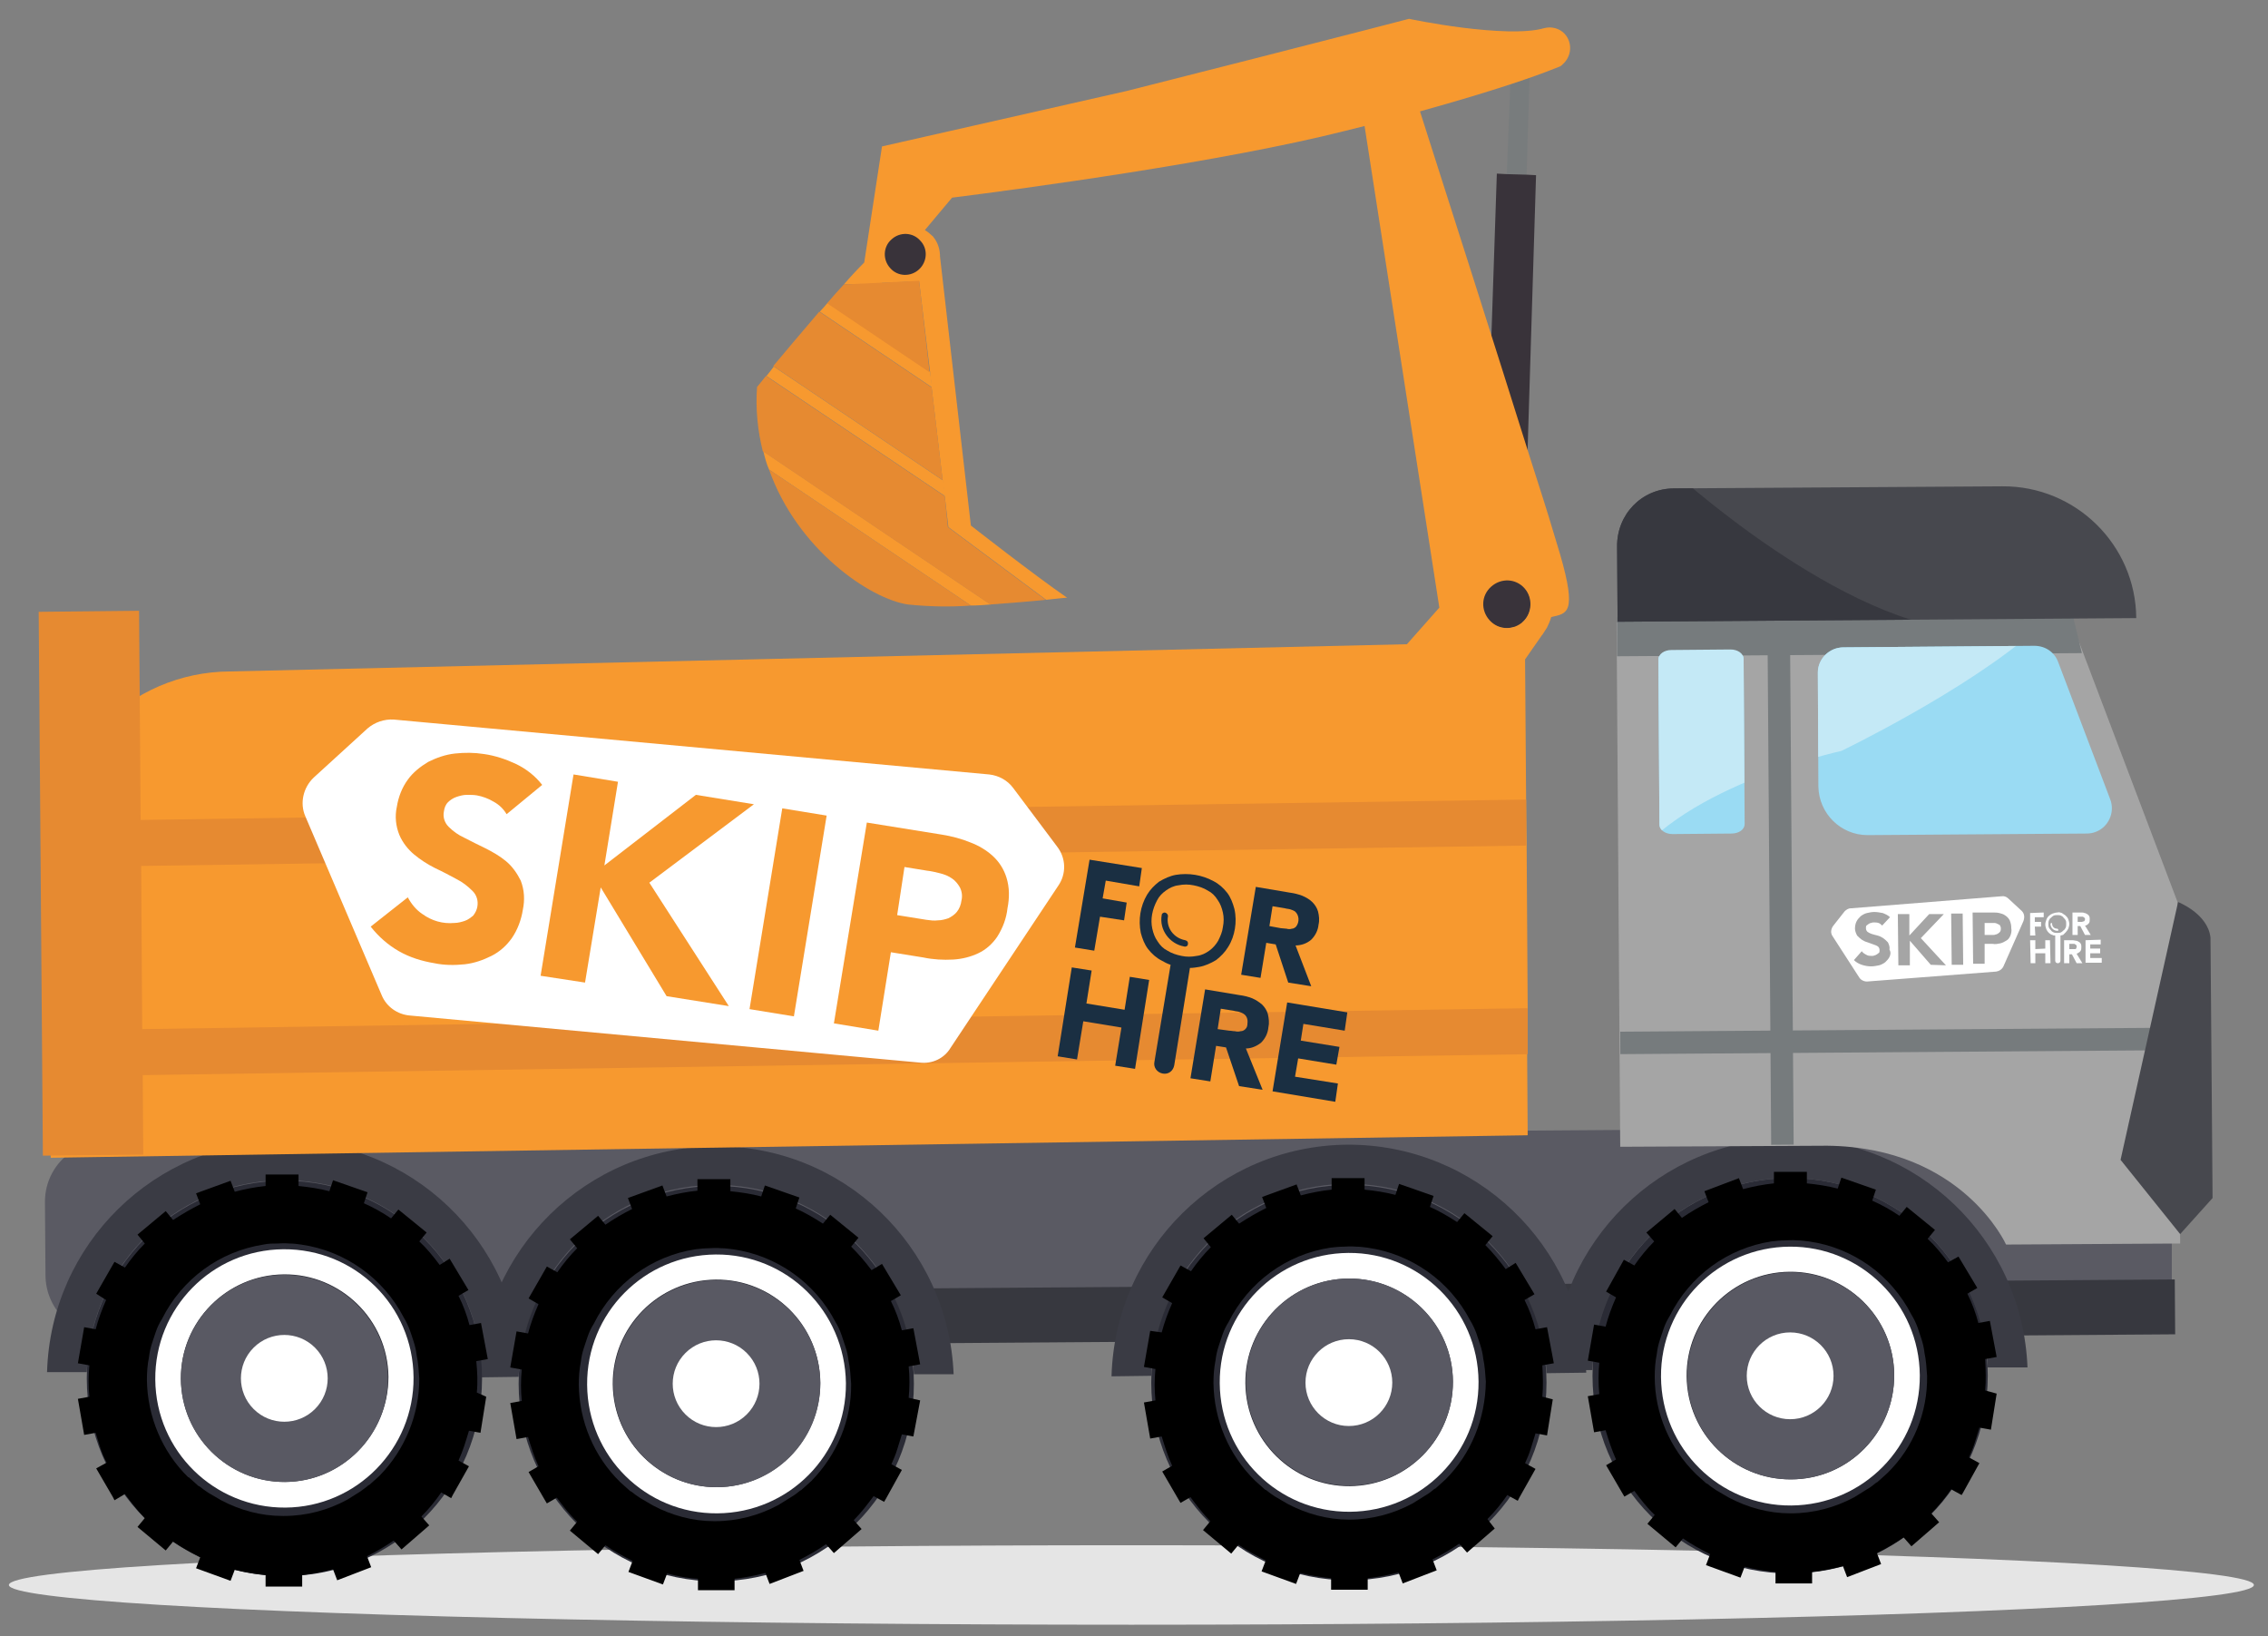 <?xml version="1.0" encoding="utf-8"?>
<!-- Generator: Adobe Illustrator 24.1.1, SVG Export Plug-In . SVG Version: 6.00 Build 0)  -->
<svg version="1.1" id="Layer_1" xmlns="http://www.w3.org/2000/svg" xmlns:xlink="http://www.w3.org/1999/xlink" x="0px" y="0px"
	 viewBox="0 0 433.8 312.9" style="enable-background:new 0 0 433.8 312.9;" xml:space="preserve">
<rect x="0" y="0" width="433.8" height="312.9" fill="#808080" stroke="none"/>
<style type="text/css">
	.st0{fill:#E5E5E5;}
	.st1{fill:#5A5A63;}
	.st2{fill:#37383F;}
	.st3{fill:#2A2B35;}
	.st4{fill:#FFFFFF;}
	.st5{fill:#595963;}
	.st6{fill:#3A3B44;}
	.st7{fill:#A5A5A5;}
	.st8{fill:#767B7D;}
	.st9{fill:#47484E;}
	.st10{fill:#9ADBF3;}
	.st11{clip-path:url(#SVGID_2_);}
	.st12{fill:#C4E9F6;}
	.st13{clip-path:url(#SVGID_4_);}
	.st14{clip-path:url(#SVGID_6_);}
	.st15{fill:#787C7D;}
	.st16{fill:#39333A;}
	.st17{fill:#F7992F;}
	.st18{fill:#FDFEFF;}
	.st19{fill:#E68A31;}
	.st20{fill:#1A2F42;}
</style>
<ellipse class="st0" cx="216.4" cy="303.1" rx="214.7" ry="7.6"/>
<path class="st1" d="M403.6,215.4l-383.4,2.8c-6.5,0.1-11.7,5.3-11.6,11.8l0.1,13.8c0,6.5,5.3,11.7,11.8,11.7l383.4-2.7
	c6.4,0,11.6,2.9,11.5-3.5v-22C415.4,220.7,410.1,215.4,403.6,215.4C403.6,215.4,403.6,215.4,403.6,215.4z"/>
<rect x="96.9" y="245.8" transform="matrix(1 -7.155789e-03 7.155789e-03 1 -1.79 1.841)" class="st2" width="319.1" height="10.5"/>
<circle class="st3" cx="342.4" cy="263.1" r="37.8"/>
<path class="st4" d="M342.3,238.4c-13.7,0.1-24.7,11.2-24.6,24.9c0.1,13.7,11.2,24.7,24.9,24.6c13.7-0.1,24.7-11.2,24.6-24.9
	C367.1,249.3,355.9,238.3,342.3,238.4z M342.6,282.9c-10.9,0.1-19.9-8.7-20-19.7c-0.1-10.9,8.7-19.9,19.7-20
	c10.9-0.1,19.9,8.7,20,19.6C362.4,273.9,353.6,282.9,342.6,282.9C342.6,283,342.6,283,342.6,282.9L342.6,282.9z"/>
<circle class="st5" cx="342.5" cy="263.1" r="19.8"/>
<circle class="st4" cx="342.4" cy="263.1" r="8.3"/>
<path class="st6" d="M342.1,217.7c-24.5,0.2-44.4,19.8-45.1,44.3l7.6,0c0.6-20.9,18-37.3,38.9-36.7c19.8,0.6,35.8,16.3,36.7,36.2
	l7.6,0C386.8,236.8,366.6,217.6,342.1,217.7z"/>
<path class="st6" d="M257.7,218.9c-24.5,0.2-44.4,19.8-45.1,44.3l7.6-0.1c0.6-20.9,18-37.3,38.9-36.7c19.8,0.6,35.8,16.4,36.7,36.2
	l7.6-0.1C302.4,238.1,282.2,218.8,257.7,218.9z"/>
<path class="st6" d="M54.1,218.1C29.6,218.4,9.7,237.9,9,262.4h7.6c0.6-20.9,18-37.3,38.9-36.7c19.8,0.6,35.8,16.4,36.7,36.2
	l7.6-0.1C98.8,237.3,78.6,218,54.1,218.1z"/>
<path class="st6" d="M136.7,219.2c-24.5,0.2-44.4,19.8-45.1,44.2l7.6-0.1c0.6-20.9,18-37.3,38.9-36.7c19.8,0.6,35.8,16.4,36.7,36.2
	l7.6,0C181.4,238.3,161.2,219,136.7,219.2z"/>
<path class="st7" d="M396,118.4l-86.8,0.6l0.7,100.3l39.6-0.2c25.9,0.3,34.2,18.9,34.2,18.9l33.3-0.2l-0.5-65.3L396,118.4z"/>
<rect x="309.9" y="196.9" transform="matrix(1 -7.155789e-03 7.155789e-03 1 -1.415 2.605)" class="st8" width="106.9" height="4.3"/>
<rect x="338.4" y="116.9" transform="matrix(1 -7.155789e-03 7.155789e-03 1 -1.193 2.442)" class="st8" width="4.3" height="102"/>
<path class="st9" d="M416.6,172.5c0,0,5.7,2.2,6.2,6.8l0.4,49.8l-6.2,6.9l-11.4-14.2L416.6,172.5z"/>
<path class="st10" d="M333.5,126c0-1-1.1-1.8-2.5-1.8l-11.3,0.1c-1.4,0-2.5,0.8-2.5,1.8l0.2,31.6c0,1,1.1,1.8,2.5,1.8l11.3-0.1
	c1.4,0,2.5-0.8,2.5-1.8L333.5,126z"/>
<polygon class="st8" points="398.2,124.9 309.3,125.5 309.3,118 396.4,117.4 "/>
<path class="st10" d="M352.6,123.8l36.5-0.3c2.1,0,3.9,1.2,4.6,3.2l9.9,26.1c1,2.5-0.3,5.4-2.8,6.3c-0.5,0.2-1.1,0.3-1.7,0.3
	l-41.9,0.3c-5.1,0-9.3-4.1-9.4-9.3l-0.1-21.8C347.7,126,349.9,123.8,352.6,123.8C352.6,123.8,352.6,123.8,352.6,123.8z"/>
<g>
	<defs>
		<path id="SVGID_1_" d="M333.5,126c0-1-1.1-1.8-2.5-1.8l-11.3,0.1c-1.4,0-2.5,0.8-2.5,1.8l0.2,31.6c0,1,1.1,1.8,2.5,1.8l11.3-0.1
			c1.4,0,2.5-0.8,2.5-1.8L333.5,126z"/>
	</defs>
	<clipPath id="SVGID_2_">
		<use xlink:href="#SVGID_1_"  style="overflow:visible;"/>
	</clipPath>
	<g class="st11">
		<path class="st12" d="M415.4,114.9c0,0-12.7-6.3-25.9,5.4s-37.3,23.3-37.3,23.3s-32.8,7.1-41.9,23.9l8.2-66.4l97.5,0.5
			L415.4,114.9z"/>
	</g>
</g>
<g>
	<defs>
		<path id="SVGID_3_" d="M415.4,114.9c0,0-12.7-6.3-25.9,5.4s-37.3,23.3-37.3,23.3s-32.8,7.1-41.9,23.9l8.2-66.4l97.5,0.5
			L415.4,114.9z"/>
	</defs>
	<clipPath id="SVGID_4_">
		<use xlink:href="#SVGID_3_"  style="overflow:visible;"/>
	</clipPath>
	<g class="st13">
		<path class="st12" d="M352.6,123.8l36.5-0.3c2.1,0,3.9,1.2,4.6,3.2l9.9,26.1c1,2.5-0.3,5.4-2.8,6.3c-0.5,0.2-1.1,0.3-1.7,0.3
			l-41.9,0.3c-5.1,0-9.3-4.1-9.4-9.3l-0.1-21.8C347.7,126,349.9,123.8,352.6,123.8C352.6,123.8,352.6,123.8,352.6,123.8z"/>
	</g>
</g>
<path class="st9" d="M320.2,93.4l62.8-0.4c14-0.1,25.5,11.2,25.6,25.2l0,0l0,0l0,0l-99.2,0.7l0,0l-0.1-14.3
	C309.2,98.4,314,93.4,320.2,93.4C320.1,93.4,320.2,93.4,320.2,93.4z"/>
<g>
	<defs>
		<path id="SVGID_5_" d="M320.2,93.4l62.8-0.4c14-0.1,25.5,11.2,25.6,25.2l0,0l0,0l0,0l-99.2,0.7l0,0l-0.1-14.3
			C309.2,98.4,314,93.4,320.2,93.4C320.1,93.4,320.2,93.4,320.2,93.4z"/>
	</defs>
	<clipPath id="SVGID_6_">
		<use xlink:href="#SVGID_5_"  style="overflow:visible;"/>
	</clipPath>
	<g class="st14">
		<path class="st2" d="M319.2,89.4c0,0,33.4,30.9,58.5,31.3l-72.4,0.5L305,89.8L319.2,89.4z"/>
	</g>
</g>
<path d="M379.7,265.9c0.2-2,0.1-4,0-6l2.2-0.4l-1.3-6.9l-2.2,0.4c-0.5-1.9-1.2-3.8-2.1-5.6l1.9-1.1l-3.6-6l-2,1.1
	c-1.2-1.6-2.5-3.2-3.9-4.5l1.4-1.7l-5.4-4.4l-1.4,1.7c-1.6-1.1-3.4-2.1-5.2-2.9l0.7-2.1l-6.6-2.3l-0.7,2.1c-1.9-0.5-3.9-0.8-5.9-1
	v-2.2l-6.3,0v2.2c-2,0.2-4,0.6-5.9,1.1l-0.8-2.1l-6.6,2.5l0.8,2.1c-1.8,0.9-3.5,1.9-5.1,3l-1.4-1.7l-5.4,4.5l1.5,1.7
	c-1.4,1.4-2.7,3-3.8,4.6l-2-1.1l-3.4,6.1l1.9,1.1c-0.8,1.8-1.5,3.7-2,5.6l-2.2-0.4l-1.2,6.9l2.2,0.4c-0.2,2-0.2,4,0,6l-2.2,0.4
	l1.2,6.9l2.2-0.4c0.3,1,0.6,1.9,0.9,2.8s0.7,1.9,1.1,2.8l-1.9,1.1l3.2,5.5l0.3,0.5l1.9-1.1c1.2,1.6,2.4,3.2,3.9,4.6l-1.4,1.7
	l5.4,4.5l1.4-1.7c1.6,1.1,3.4,2.1,5.2,3l-0.8,2.1l6.6,2.4l0.8-2.1c1.9,0.5,3.9,0.8,5.9,1v2.2l7,0v-2.2c2-0.2,3.9-0.6,5.9-1.1
	l0.8,2.1l6.5-2.5l-0.8-2.1c1.8-0.9,3.5-1.9,5.1-3l1.5,1.7l5.3-4.6l-1.5-1.7c1.4-1.4,2.7-3,3.8-4.6l2,1.1l0.3-0.5l3.1-5.6l-2-1.1
	c0.4-0.9,0.8-1.8,1.1-2.8s0.6-1.9,0.9-2.9l2.2,0.4l1.1-6.9L379.7,265.9z M361,281.7L361,281.7l-2,1.8l-0.1,0
	c-0.6,0.5-1.1,0.9-1.8,1.3l-2.4,1.5c-3.7,2-7.9,3.1-12.1,3.1h-0.2c-4.1,0-8.1-1.1-11.7-3l-2.4-1.4c-0.6-0.4-1.2-0.8-1.8-1.3h-0.1
	l-1.9-1.7l-0.1-0.1c-5-4.9-7.9-11.6-7.9-18.6c0-1.5,0.1-2.9,0.4-4.4c0.1-0.9,0.3-1.8,0.6-2.7c0.2-0.7,0.5-1.4,0.7-2.1
	c0.3-0.9,0.7-1.7,1.2-2.5c3.8-7.6,11-12.9,19.4-14.2c0.9-0.1,1.8-0.2,2.7-0.2c0,0,1.4-0.1,2.3,0c0.7,0,1.4,0.1,2.2,0.2
	c8.4,1.2,15.7,6.4,19.6,14c0.5,0.8,0.9,1.7,1.2,2.5c0.2,0.7,0.5,1.4,0.7,2.1c0.3,0.9,0.5,1.8,0.6,2.7c0.3,1.4,0.4,2.9,0.5,4.4
	C368.7,270.1,366,276.8,361,281.7z"/>
<circle class="st3" cx="258" cy="264.4" r="37.8"/>
<path class="st4" d="M257.9,239.6c-13.7,0.1-24.7,11.2-24.6,24.9c0.1,13.7,11.2,24.7,24.9,24.6c13.7-0.1,24.7-11.2,24.6-24.9
	c0,0,0,0,0,0C282.7,250.5,271.5,239.5,257.9,239.6z M258.2,284.2c-10.9,0.1-19.9-8.7-20-19.7c-0.1-10.9,8.7-19.9,19.7-20
	c10.9-0.1,19.9,8.7,20,19.6C278,275.1,269.2,284.1,258.2,284.2C258.2,284.2,258.2,284.2,258.2,284.2L258.2,284.2z"/>
<circle class="st5" cx="258.1" cy="264.3" r="19.8"/>
<circle class="st4" cx="258" cy="264.4" r="8.3"/>
<path d="M295,267.1c0.2-2,0.1-4,0-6l2.2-0.4l-1.3-6.9l-2.2,0.4c-0.5-1.9-1.2-3.8-2.1-5.6l1.9-1.1l-3.6-6l-1.9,1.2
	c-1.2-1.6-2.5-3.2-3.9-4.6l1.4-1.7l-5.4-4.4l-1.4,1.7c-1.7-1.1-3.4-2.1-5.2-2.9l0.7-2.1l-6.6-2.3l-0.7,2.1c-1.9-0.5-3.9-0.8-5.9-1
	v-2.2h-6.3v2.2c-2,0.2-4,0.6-5.9,1.1l-0.8-2.1l-6.6,2.4l0.8,2.1c-1.8,0.9-3.5,1.9-5.2,3l-1.4-1.7l-5.4,4.5l1.4,1.7
	c-1.4,1.4-2.7,3-3.8,4.6l-2-1.1l-3.5,6.1l1.9,1.1c-0.8,1.8-1.5,3.7-2,5.6l-2.2-0.3l-1.2,6.9l2.2,0.4c-0.2,2-0.2,4,0,6l-2.2,0.4
	l1.2,6.9l2.2-0.4c0.3,1,0.6,1.9,0.9,2.8s0.7,1.9,1.1,2.8l-1.9,1.1l3.2,5.5l0.3,0.5l1.9-1.1c1.2,1.6,2.4,3.2,3.8,4.6l-1.4,1.7
	l5.4,4.5l1.4-1.7c1.6,1.1,3.4,2.1,5.2,3l-0.8,2.1l6.6,2.4l0.8-2.1c1.9,0.5,3.9,0.8,5.9,1v2.2l7,0v-2.2c2-0.2,3.9-0.6,5.9-1.1
	l0.8,2.1l6.5-2.5l-0.8-2.1c1.8-0.9,3.5-1.9,5.1-3l1.5,1.7l5.3-4.6l-1.4-1.8c1.4-1.4,2.7-3,3.8-4.6l2,1.1l0.3-0.6l3.1-5.5l-2-1.1
	c0.4-0.9,0.8-1.8,1.1-2.8s0.6-1.9,0.9-2.9l2.2,0.4l1.1-6.9L295,267.1z M276.5,282.9L276.5,282.9l-2,1.8l-0.1,0
	c-0.6,0.5-1.1,0.9-1.8,1.3l-2.4,1.5c-3.7,2-7.9,3.1-12.1,3.1H258c-4.1,0-8.1-1.1-11.7-3l-2.4-1.4c-0.6-0.4-1.2-0.8-1.8-1.3l-0.1,0
	l-1.9-1.7l-0.1-0.1c-5-4.9-7.8-11.6-7.9-18.6c0-1.5,0.1-2.9,0.4-4.4c0.1-0.9,0.3-1.8,0.6-2.7c0.2-0.7,0.5-1.4,0.7-2.1
	c0.3-0.9,0.7-1.7,1.2-2.5c3.8-7.6,11-12.9,19.4-14.2c0.9-0.1,1.8-0.2,2.7-0.2c0,0,1.4-0.1,2.3,0c0.7,0,1.4,0.1,2.2,0.2
	c8.4,1.2,15.7,6.4,19.6,13.9c0.5,0.8,0.9,1.7,1.2,2.5c0.2,0.7,0.5,1.4,0.7,2.1c0.3,0.9,0.5,1.8,0.6,2.7c0.3,1.4,0.4,2.9,0.5,4.4
	C284.1,271.3,281.4,278,276.5,282.9L276.5,282.9z"/>
<circle class="st3" cx="137" cy="264.6" r="37.8"/>
<path class="st4" d="M136.9,239.9c-13.7,0.1-24.7,11.2-24.6,24.9c0.1,13.7,11.2,24.7,24.9,24.6c13.7-0.1,24.7-11.2,24.6-24.9
	c0,0,0,0,0,0C161.6,250.7,150.5,239.8,136.9,239.9z M137.2,284.4c-10.9,0.1-19.9-8.7-20-19.7c-0.1-10.9,8.7-19.9,19.7-20
	s19.9,8.7,20,19.7c0,0,0,0,0,0C156.9,275.4,148.1,284.3,137.2,284.4C137.2,284.4,137.2,284.4,137.2,284.4L137.2,284.4z"/>
<circle class="st5" cx="137.1" cy="264.6" r="19.8"/>
<ellipse transform="matrix(0.707 -0.707 0.707 0.707 -146.962 174.395)" class="st4" cx="137" cy="264.6" rx="8.3" ry="8.3"/>
<path d="M173.8,267.3c0.2-2,0.2-4,0-6l2.2-0.4l-1.3-6.9l-2.2,0.4c-0.5-1.9-1.2-3.8-2.1-5.6l1.9-1.1l-3.6-6l-2,1.2
	c-1.2-1.6-2.5-3.1-3.9-4.5l1.4-1.7l-5.4-4.4l-1.4,1.7c-1.7-1.1-3.4-2.1-5.2-2.9l0.7-2.1l-6.6-2.3l-0.7,2.1c-1.9-0.5-3.9-0.8-5.9-1
	v-2.3h-6.3v2.2c-2,0.2-4,0.6-5.9,1.1l-0.8-2.1l-6.6,2.4l0.8,2.1c-1.8,0.9-3.5,1.9-5.1,3l-1.4-1.7l-5.4,4.5l1.4,1.7
	c-1.4,1.4-2.7,3-3.8,4.6l-2-1.1l-3.5,6.1l1.9,1.1c-0.8,1.8-1.5,3.7-2,5.6l-2.2-0.4l-1.2,6.9l2.2,0.4c-0.2,2-0.2,4,0,6l-2.2,0.4
	l1.2,6.9l2.2-0.4c0.3,1,0.6,1.9,0.9,2.8s0.7,1.9,1.1,2.8l-1.9,1.1l3.2,5.5l0.3,0.5l1.9-1.1c1.2,1.6,2.4,3.2,3.9,4.6l-1.4,1.7
	l5.4,4.5l1.4-1.7c1.6,1.1,3.4,2.1,5.2,3l-0.8,2.1l6.6,2.4l0.8-2.1c1.9,0.5,3.9,0.9,5.9,1v2.2l7,0v-2.2c2-0.2,3.9-0.6,5.9-1.1
	l0.8,2.1l6.5-2.5l-0.8-2.1c1.8-0.9,3.5-1.9,5.1-3l1.5,1.7l5.3-4.6l-1.5-1.7c1.4-1.4,2.6-3,3.8-4.6l2,1.1l0.3-0.5l3.1-5.6l-2-1.1
	c0.4-0.9,0.8-1.8,1.1-2.8s0.6-1.9,0.9-2.9l2.2,0.4l1.3-6.9L173.8,267.3z M155.2,283.2L155.2,283.2l-2,1.8h-0.1
	c-0.6,0.5-1.1,0.9-1.8,1.3l-2.4,1.5c-3.7,2-7.9,3.1-12.1,3.1h-0.2c-4.1,0-8.1-1.1-11.7-3l-2.4-1.4c-0.6-0.4-1.2-0.8-1.8-1.3l-0.1,0
	l-1.9-1.7l-0.1-0.1c-5-4.9-7.8-11.6-7.9-18.6c0-1.5,0.1-2.9,0.4-4.4c0.1-0.9,0.3-1.8,0.6-2.7c0.2-0.7,0.5-1.4,0.7-2.1
	c0.3-0.9,0.7-1.7,1.2-2.5c3.8-7.6,11-12.9,19.4-14.2c0.9-0.1,1.8-0.2,2.7-0.2c0,0,1.4-0.1,2.3,0c0.7,0,1.4,0.1,2.2,0.2
	c8.4,1.2,15.7,6.4,19.6,13.9c0.5,0.8,0.9,1.7,1.2,2.6c0.2,0.7,0.5,1.4,0.7,2.1c0.3,0.9,0.5,1.8,0.6,2.7c0.3,1.4,0.4,2.9,0.5,4.4
	C162.9,271.5,160.1,278.2,155.2,283.2z"/>
<circle class="st3" cx="54.4" cy="263.6" r="37.8"/>
<path class="st4" d="M54.2,238.9c-13.7,0.1-24.6,11.3-24.5,24.9c0.1,13.7,11.3,24.6,24.9,24.5s24.6-11.3,24.5-24.9c0,0,0,0,0,0
	C79,249.7,67.9,238.8,54.2,238.9z M54.6,283.4c-10.9,0.1-19.9-8.7-20-19.7c-0.1-10.9,8.7-19.9,19.7-20c10.9-0.1,19.9,8.7,20,19.6
	C74.3,274.3,65.5,283.3,54.6,283.4C54.6,283.4,54.6,283.4,54.6,283.4L54.6,283.4z"/>
<circle class="st5" cx="54.4" cy="263.6" r="19.8"/>
<ellipse transform="matrix(0.707 -0.707 0.707 0.707 -170.446 115.68)" class="st4" cx="54.4" cy="263.6" rx="8.3" ry="8.3"/>
<path d="M91.2,266.3c0.2-2,0.1-4-0.1-6l2.2-0.4L92,253l-2.2,0.4c-0.5-1.9-1.2-3.8-2.1-5.6l1.9-1.1l-3.6-6l-1.9,1.2
	c-1.2-1.6-2.5-3.2-3.9-4.5l1.4-1.7l-5.4-4.4l-1.4,1.7c-1.6-1.1-3.4-2.1-5.2-2.9l0.7-2.1l-6.6-2.3l-0.7,2.1c-1.9-0.5-3.9-0.8-5.9-1
	v-2.2h-6.3v2.2c-2,0.2-4,0.6-5.9,1.1l-0.8-2.1l-6.6,2.4l0.8,2.1c-1.8,0.9-3.5,1.9-5.2,3l-1.4-1.7l-5.4,4.5l1.4,1.7
	c-1.4,1.4-2.7,3-3.8,4.6l-2-1.1l-3.5,6.1l1.9,1.2c-0.8,1.8-1.5,3.7-2,5.6l-2.2-0.4l-1.2,6.9l2.2,0.4c-0.2,2-0.2,4,0,6l-2.2,0.4
	l1.2,6.9l2.2-0.4c0.3,1,0.6,1.9,0.9,2.9c0.3,0.9,0.7,1.9,1.2,2.8l-2,1.1l3.2,5.5l0.3,0.6l2-1.2c1.2,1.6,2.4,3.2,3.8,4.6l-1.4,1.7
	l5.4,4.5l1.4-1.7c1.6,1.1,3.4,2.1,5.2,3l-0.8,2.1l6.6,2.4l0.8-2.1c1.9,0.5,3.9,0.8,5.9,1v2.2l7,0v-2.2c2-0.2,3.9-0.6,5.9-1.1
	l0.8,2.1l6.5-2.5l-0.8-2.1c1.8-0.9,3.5-1.9,5.1-3l1.5,1.7l5.3-4.6l-1.5-1.7c1.4-1.4,2.7-3,3.8-4.6l1.9,1.1l0.3-0.6l3.1-5.5l-2-1.1
	c0.4-0.9,0.8-1.9,1.1-2.8s0.6-1.9,0.9-2.9l2.2,0.4l1.1-6.9L91.2,266.3z M72.6,282.2l-0.1,0.1l-1.9,1.7h-0.1
	c-0.5,0.5-1.2,0.9-1.7,1.3l-2.4,1.5c-3.7,2-7.8,3.1-12.1,3.1H54c-4.1,0-8.1-1.1-11.7-3l-2.4-1.4c-0.6-0.4-1.2-0.8-1.8-1.3l-0.1,0
	l-1.9-1.7l-0.1,0c-5-4.9-7.8-11.6-7.9-18.6c0-1.5,0.1-2.9,0.4-4.4c0.1-0.9,0.3-1.8,0.6-2.7c0.2-0.7,0.5-1.4,0.7-2.1
	c0.3-0.9,0.7-1.7,1.2-2.5c3.8-7.6,11-12.9,19.4-14.2c0.9-0.2,1.8-0.2,2.7-0.2c0,0,1.4-0.1,2.3,0c0.7,0,1.5,0.1,2.2,0.2
	c8.4,1.2,15.7,6.4,19.6,13.9c0.5,0.8,0.9,1.7,1.2,2.5c0.2,0.6,0.5,1.4,0.7,2.1c0.3,0.9,0.5,1.8,0.6,2.7c0.3,1.4,0.4,2.9,0.5,4.4
	C80.2,270.5,77.5,277.2,72.6,282.2z"/>
<polyline class="st15" points="289.1,10.7 288.2,33.3 292,33.4 292.7,9.9 "/>
<path class="st16" d="M288.2,33.3l-1.9-0.1l-2.3,68.7c2.9,9.2,5.3,17,7,22.6l2.8-91l-1.9-0.1L288.2,33.3z"/>
<path class="st17" d="M177.9,71.1l-19.6-13.2c-0.5,0.6-1,1.2-1.5,1.7l21.5,14.5L177.9,71.1z"/>
<path class="st17" d="M148,70.1L148,70.1c-0.5,0.7-1,1.3-1.4,1.8l34.2,23l-0.4-3L148,70.1z"/>
<path class="st17" d="M189.5,115.6L146,86.3c0.3,1.2,0.6,2.4,1.1,3.5l38.6,26l0,0C186.9,115.8,188.2,115.7,189.5,115.6z"/>
<circle class="st16" cx="288.2" cy="115.5" r="4.6"/>
<path class="st16" d="M285,112.2c-1.8,1.7-2,4.6-0.3,6.4s4.6,2,6.4,0.3c1.8-1.7,2-4.6,0.3-6.4C289.8,110.6,286.9,110.5,285,112.2z"
	/>
<path class="st17" d="M174.7,46.8l-2.4,2.9c0.1,0.2,0.2,0.5,0.4,0.6c0.8,0.8,2.2,0.8,3,0c0.8-0.8,0.8-2,0.1-2.9
	C175.6,47.1,175.2,46.9,174.7,46.8z"/>
<path class="st17" d="M292.2,192.8l-0.2-31.2l-0.1-8.8l-0.2-26.7l3.2-4.6l0.1-0.1l0.9-1.4c0.3-0.6,0.6-1.3,0.8-2
	c0.2-0.9,0.3-1.8,0.3-2.8c0,0.9-0.1,1.9-0.3,2.8c3-0.7,5-0.6,1.7-12c-0.3-0.9-0.7-2.4-1.3-4.3c-1-3.4-2.5-8.1-4.3-13.7
	c-6.3-20.1-16.1-50.8-21.2-66.7c14.8-4.1,22.5-6.9,25-7.9l0,0l1.8-0.7l0,0c0.2-0.1,0.4-0.3,0.6-0.5c1.6-1.5,1.8-4,0.3-5.7
	c0,0,0,0,0,0c-1-1.1-2.6-1.5-4-1.1c-3.5,1-9.9,0.6-15.5-0.1s-10.3-1.7-10.3-1.7l-8.1,2.1c-10.8,2.8-30.5,7.8-45.9,11.7L168.7,28
	l-3.4,22.2c-1.4,1.4-2.7,2.8-3.9,4.2l3.3-0.1l-0.9,5.7l4.9-5.9l7.1-0.3l2.1,17.4l0.3,3l2.1,17.7l0.4,3l0.7,5.9l18.7,13.9
	c2.5-0.3,4-0.4,4-0.4c-6.4-4.4-18.4-13.8-18.4-13.8l-5.9-51.4c0-1.4-0.4-2.7-1.3-3.8c-0.1-0.1-0.1-0.2-0.2-0.2
	c-0.4-0.4-0.9-0.8-1.4-1.1l5.2-6.2c13.5-1.7,51.6-6.8,75.3-12.8l3.6-0.9l14.3,92.1l0,0l0,0l-6.2,7L44,128.4
	c-19.3,0.1-34.8,15.9-34.7,35.2c0,0,0,0,0,0l0.4,57.8l282.5-4.3l-0.1-15.4L292.2,192.8z M175.8,50.5c-0.9,0.8-2.2,0.7-3-0.1
	c-0.2-0.2-0.3-0.4-0.4-0.6l2.4-2.9c0.4,0.1,0.8,0.3,1.1,0.6C176.7,48.3,176.6,49.7,175.8,50.5C175.8,50.5,175.8,50.5,175.8,50.5z
	 M291.3,118.9c-1.9,1.7-4.7,1.6-6.4-0.3c-1.7-1.9-1.6-4.7,0.3-6.4c1.9-1.7,4.7-1.6,6.4,0.3C293.2,114.3,293.1,117.2,291.3,118.9z"/>
<path class="st4" d="M381.9,176.6c-0.2-0.1-0.4-0.1-0.6-0.1h-0.6h-1.1v2.3h1.5c0.2,0,0.4,0,0.6-0.1c0.2,0,0.3-0.1,0.5-0.2
	c0.1-0.1,0.3-0.2,0.4-0.4c0.1-0.2,0.1-0.4,0.1-0.6c0-0.2-0.1-0.4-0.2-0.6C382.3,176.8,382.1,176.7,381.9,176.6z"/>
<path class="st4" d="M386.7,174.2l-2.6-2.4c-0.3-0.3-0.8-0.5-1.3-0.4l-28.8,2.3c-0.5,0-0.9,0.3-1.2,0.6l-2.2,2.8
	c-0.4,0.6-0.5,1.3-0.1,1.9l5.1,7.9c0.3,0.5,0.9,0.8,1.5,0.8l24.7-1.9c0.6-0.1,1.1-0.4,1.4-1l3.8-8.6
	C387.3,175.4,387.2,174.7,386.7,174.2z M361.4,183c-0.2,0.4-0.5,0.7-0.8,1c-0.4,0.3-0.8,0.5-1.2,0.6c-0.5,0.1-1,0.2-1.5,0.2
	c-0.6,0-1.2-0.1-1.8-0.3c-0.6-0.2-1.1-0.5-1.5-0.9l1.5-1.7c0.2,0.3,0.5,0.5,0.9,0.7c0.3,0.2,0.7,0.2,1,0.2c0.2,0,0.4,0,0.5-0.1
	c0.2,0,0.3-0.1,0.5-0.2c0.1-0.1,0.3-0.2,0.4-0.3c0.1-0.1,0.1-0.3,0.1-0.5c0-0.3-0.1-0.5-0.3-0.7c-0.3-0.2-0.6-0.3-0.9-0.4l-1.1-0.4
	c-0.4-0.1-0.8-0.3-1.1-0.5c-0.3-0.2-0.6-0.5-0.9-0.8c-0.2-0.4-0.4-0.9-0.4-1.3c0-0.5,0.1-1,0.3-1.4c0.2-0.4,0.5-0.7,0.8-1
	c0.4-0.3,0.8-0.5,1.2-0.6c0.5-0.1,0.9-0.2,1.4-0.2c0.5,0,1.1,0.1,1.6,0.2c0.5,0.2,1,0.4,1.4,0.8l-1.5,1.6c-0.2-0.2-0.4-0.4-0.7-0.5
	c-0.3-0.1-0.6-0.1-0.9-0.1c-0.2,0-0.3,0-0.5,0.1c-0.2,0-0.3,0.1-0.5,0.2c-0.1,0.1-0.3,0.2-0.4,0.3c-0.1,0.1-0.1,0.3-0.1,0.5
	c0,0.3,0.1,0.5,0.3,0.7c0.3,0.2,0.5,0.3,0.8,0.4c0.3,0.1,0.7,0.2,1.1,0.3c0.4,0.1,0.8,0.3,1.1,0.5c0.3,0.2,0.6,0.5,0.9,0.8
	c0.2,0.4,0.4,0.9,0.3,1.4C361.7,182.1,361.6,182.6,361.4,183L361.4,183z M369.3,184.5l-4-4.6v4.7h-2.2l-0.1-9.8h2.2v4.1l3.8-4.1h2.8
	l-4.4,4.6l4.8,5.2L369.3,184.5z M375.5,184.5h-2.2l-0.1-9.8h2.2L375.5,184.5z M384.5,179c-0.2,0.4-0.4,0.7-0.8,0.9
	c-0.3,0.2-0.7,0.4-1.1,0.5c-0.5,0.1-1,0.2-1.4,0.1h-1.6v3.8h-2.2l-0.1-9.8h3.7c0.5,0,1,0,1.4,0.1c0.4,0.1,0.8,0.2,1.2,0.5
	c0.3,0.2,0.6,0.5,0.8,0.9c0.2,0.5,0.3,0.9,0.3,1.5C384.8,178,384.7,178.5,384.5,179z"/>
<polygon class="st18" points="389.2,177.2 390.4,177.2 390.4,176.3 389.2,176.3 389.2,175.4 390.9,175.4 390.9,174.5 388.3,174.6 
	388.3,178.9 389.3,178.9 "/>
<path class="st18" d="M395.1,178.3c0.2-0.2,0.4-0.5,0.5-0.7c0.1-0.3,0.2-0.6,0.2-0.9c0-0.3-0.1-0.6-0.2-0.9
	c-0.1-0.3-0.3-0.5-0.5-0.7c-0.2-0.2-0.5-0.3-0.7-0.5c-0.3-0.1-0.6-0.2-0.9-0.1c-0.3,0-0.6,0.1-0.9,0.2c-0.5,0.2-1,0.6-1.2,1.2
	c-0.1,0.3-0.2,0.6-0.2,0.9c0,0.3,0.1,0.6,0.2,0.9c0.2,0.5,0.7,1,1.2,1.1c0.1,0.1,0.3,0.1,0.5,0.1v4.8c0,0.3,0.2,0.5,0.5,0.5
	c0,0,0,0,0,0c0.3,0,0.5-0.2,0.5-0.5c0,0,0,0,0,0v-4.8c0.2,0,0.3-0.1,0.5-0.1C394.7,178.7,394.9,178.5,395.1,178.3 M393.5,178.4
	c-0.2,0-0.5,0-0.7-0.1c-0.2-0.1-0.4-0.2-0.5-0.4c-0.2-0.2-0.3-0.3-0.4-0.5c-0.1-0.2-0.1-0.5-0.1-0.7c0-0.2,0-0.5,0.1-0.7
	c0.1-0.2,0.2-0.4,0.4-0.5c0.2-0.2,0.3-0.3,0.5-0.4c0.2-0.1,0.5-0.1,0.7-0.1c0.2,0,0.5,0,0.7,0.1c0.2,0.1,0.4,0.2,0.5,0.4
	c0.2,0.2,0.3,0.3,0.4,0.5c0.1,0.2,0.1,0.4,0.1,0.7c0,0.2,0,0.5-0.1,0.7c-0.1,0.2-0.2,0.4-0.4,0.5c-0.2,0.2-0.3,0.3-0.5,0.4
	C394,178.4,393.7,178.4,393.5,178.4"/>
<path class="st18" d="M398.8,177c0.3,0,0.5-0.2,0.7-0.4c0.2-0.2,0.2-0.5,0.2-0.8c0-0.2,0-0.4-0.1-0.6c-0.1-0.2-0.2-0.3-0.4-0.4
	c-0.2-0.1-0.3-0.2-0.5-0.2c-0.2-0.1-0.4-0.1-0.6-0.1h-1.7v4.3h1v-1.7h0.5l0.9,1.7h1.1L398.8,177z M398.7,176.1
	c-0.1,0.1-0.1,0.1-0.2,0.1c-0.1,0-0.2,0.1-0.3,0.1h-0.8v-1h0.6c0.1,0,0.2,0,0.3,0c0.1,0,0.2,0,0.2,0.1c0.1,0,0.1,0.1,0.2,0.1
	c0.1,0.1,0.1,0.2,0.1,0.3C398.8,175.8,398.8,175.9,398.7,176.1"/>
<polygon class="st18" points="391.2,181.4 389.3,181.5 389.3,179.8 388.3,179.8 388.4,184.2 389.3,184.2 389.3,182.3 391.2,182.3 
	391.2,184.2 392.2,184.2 392.1,179.8 391.2,179.8 "/>
<path class="st18" d="M397.9,181.9c0.2-0.2,0.2-0.5,0.2-0.8c0-0.2,0-0.4-0.1-0.6c-0.1-0.2-0.2-0.3-0.4-0.4c-0.2-0.1-0.3-0.2-0.5-0.2
	c-0.2,0-0.4-0.1-0.6-0.1h-1.7v4.4h1v-1.7h0.5l0.9,1.7h1.1l-1.1-1.8C397.5,182.2,397.8,182.1,397.9,181.9 M397.1,181.4
	c-0.1,0.1-0.1,0.1-0.2,0.1c-0.1,0-0.2,0-0.3,0h-0.8v-1h0.6h0.3c0.1,0,0.2,0,0.2,0.1c0.1,0,0.1,0.1,0.2,0.1c0.1,0.1,0.1,0.2,0.1,0.3
	C397.2,181.1,397.2,181.2,397.1,181.4"/>
<polygon class="st18" points="399.8,182.3 401.7,182.3 401.7,181.4 399.8,181.4 399.8,180.6 401.8,180.6 401.8,179.7 398.9,179.8 
	398.9,184.1 402,184.1 402,183.2 399.8,183.2 "/>
<path class="st18" d="M393.5,177.6c-0.6,0-1-0.4-1-1c0-0.1-0.1-0.1-0.1-0.1c-0.1,0-0.2,0.1-0.2,0.2l0,0c0,0.7,0.6,1.3,1.3,1.3
	c0.1,0,0.2,0,0.2-0.1c0-0.1,0-0.2-0.1-0.2C393.6,177.6,393.6,177.6,393.5,177.6"/>
<path class="st16" d="M176,46c-1.4-1.6-3.9-1.7-5.5-0.2c-1.6,1.4-1.7,3.9-0.2,5.5c1.4,1.6,3.9,1.7,5.5,0.2c0,0,0,0,0,0
	C177.4,50,177.5,47.5,176,46z"/>
<path class="st19" d="M178.2,74.1l-21.5-14.5c-3.6,4.2-6.7,7.9-8.8,10.4l0,0l32.4,21.8L178.2,74.1z"/>
<path class="st19" d="M180.7,94.9l-34.2-23c-1.1,1.4-1.7,2.1-1.7,2.1c-0.3,4.1,0.1,8.3,1.1,12.3l43.5,29.3c4-0.3,7.9-0.6,10.6-0.9
	l-18.7-13.9L180.7,94.9z"/>
<path class="st19" d="M185.7,115.8l-38.6-26c5.4,15.3,19.4,24.8,26.6,25.8C177.6,116,181.7,116.1,185.7,115.8z"/>
<path class="st19" d="M175.8,53.7l-14.4,0.7c-1.1,1.2-2.2,2.4-3.2,3.6l19.6,13.2"/>
<polygon class="st19" points="292.2,201.6 292.2,192.8 27.2,196.8 27,165.6 291.9,161.7 291.9,152.9 26.9,156.8 26.6,116.8 7.4,117 
	8.2,221 27.4,220.8 27.3,205.6 "/>
<path class="st4" d="M175.9,203.2l-97.5-9c-2.4-0.2-4.5-1.7-5.4-3.9l-14.6-34.2c-1.1-2.5-0.4-5.5,1.6-7.4l10.3-9.4
	c1.4-1.2,3.2-1.8,5-1.7l113.9,10.5c1.8,0.2,3.5,1.1,4.6,2.6l8.4,11.2c1.7,2.2,1.8,5.2,0.2,7.5l-20.6,31
	C180.6,202.4,178.3,203.5,175.9,203.2"/>
<path class="st17" d="M96.9,155.7c-0.6-1-1.4-1.8-2.5-2.4c-1-0.6-2.1-1-3.2-1.2c-0.6-0.1-1.3-0.1-1.9-0.1c-0.7,0-1.4,0.2-2,0.4
	c-0.6,0.2-1.2,0.6-1.6,1c-0.5,0.5-0.7,1.1-0.8,1.8c-0.2,1,0.1,2.1,0.9,2.9c0.9,0.9,1.9,1.6,3,2.1c1.3,0.7,2.6,1.3,4,2
	c1.4,0.7,2.8,1.5,4,2.5c1.2,1,2.1,2.3,2.8,3.7c0.7,1.8,0.8,3.7,0.4,5.6c-0.3,1.9-1,3.8-2.1,5.4c-1,1.4-2.3,2.6-3.9,3.4
	c-1.6,0.8-3.3,1.4-5.1,1.6c-1.9,0.2-3.9,0.2-5.8-0.2c-2.4-0.4-4.7-1.1-6.8-2.3c-2.1-1.2-3.9-2.8-5.4-4.7l7.1-5.6
	c0.7,1.3,1.6,2.4,2.8,3.2c1.8,1.3,3.9,1.9,6.1,1.7c0.7,0,1.4-0.2,2-0.4c0.6-0.2,1.1-0.6,1.6-1c0.4-0.5,0.7-1.1,0.8-1.7
	c0.2-1.1-0.1-2.2-0.9-3c-0.9-0.9-1.9-1.7-3.1-2.3c-1.3-0.7-2.6-1.4-4.1-2.1c-1.4-0.7-2.8-1.6-4-2.6c-1.2-1-2.2-2.3-2.8-3.7
	c-0.7-1.7-0.9-3.6-0.5-5.4c0.3-1.9,1-3.7,2.1-5.2c1-1.4,2.4-2.5,3.9-3.4c1.6-0.8,3.3-1.4,5.1-1.6c1.9-0.2,3.7-0.2,5.6,0.1
	c2.1,0.3,4.2,1,6.1,1.9c1.9,0.9,3.7,2.3,5,4L96.9,155.7z"/>
<polygon class="st17" points="109.7,148.1 118.2,149.5 115.6,165.5 133.1,152 144.2,153.8 124.2,168.8 139.4,192.4 127.5,190.5 
	114.9,169.7 111.9,187.9 103.4,186.6 "/>
<rect x="131.3" y="170.3" transform="matrix(0.161 -0.987 0.987 0.161 -45.865 295.152)" class="st17" width="38.9" height="8.6"/>
<path class="st17" d="M165.8,157.3l14.3,2.3c1.9,0.3,3.8,0.8,5.5,1.5c1.6,0.6,3.1,1.5,4.3,2.6c1.2,1.1,2.1,2.5,2.6,4.1
	c0.6,1.9,0.6,3.9,0.2,5.9c-0.2,1.9-0.9,3.8-2,5.5c-0.9,1.3-2.1,2.4-3.6,3.1c-1.5,0.7-3.1,1.1-4.8,1.2c-1.9,0.1-3.8,0-5.7-0.4l-6.2-1
	l-2.4,15l-8.5-1.4L165.8,157.3z M171.6,175l5.6,0.9c0.7,0.1,1.5,0.2,2.2,0.1c0.7,0,1.4-0.2,2-0.4c0.6-0.3,1.2-0.7,1.6-1.2
	c0.5-0.6,0.8-1.4,0.9-2.2c0.2-0.8,0.1-1.7-0.3-2.5c-0.4-0.7-0.9-1.3-1.5-1.7c-0.7-0.5-1.5-0.8-2.3-1c-0.8-0.2-1.6-0.4-2.5-0.5
	l-4.3-0.7L171.6,175z"/>
<polygon class="st20" points="210.4,175.3 215,176 215.5,172.6 210.9,171.8 211.5,168.4 217.9,169.5 218.4,166 208.4,164.4 
	205.6,181.2 209.3,181.8 "/>
<path class="st20" d="M232.6,183.6c0.9-0.7,1.7-1.5,2.3-2.5c0.7-1.1,1.1-2.3,1.3-3.5c0.2-1.2,0.2-2.5-0.1-3.8
	c-0.3-1.1-0.7-2.2-1.4-3.1c-0.7-0.9-1.6-1.7-2.6-2.2c-1.1-0.6-2.3-1-3.5-1.2c-1.2-0.2-2.5-0.2-3.7,0c-1.1,0.2-2.2,0.7-3.2,1.3
	c-0.9,0.7-1.7,1.5-2.3,2.5c-1.3,2.2-1.7,4.8-1.2,7.3c0.3,1.1,0.7,2.2,1.4,3.1c0.7,0.9,1.6,1.7,2.6,2.2c0.5,0.3,1.1,0.6,1.7,0.8
	l-3.1,18.6c-0.2,1,0.5,2,1.6,2.2s2-0.5,2.2-1.6l0,0l3-18.6c0.6,0,1.2-0.1,1.8-0.2C230.5,184.7,231.6,184.2,232.6,183.6 M226,182.8
	c-1-0.2-1.9-0.5-2.7-1c-0.8-0.4-1.4-1-1.9-1.8c-0.5-0.7-0.8-1.5-1-2.4c-0.4-1.8,0-3.7,0.9-5.4c0.4-0.8,1-1.4,1.7-1.9
	c0.7-0.5,1.5-0.9,2.4-1c1-0.2,1.9-0.2,2.9,0c1,0.2,1.9,0.5,2.7,1c0.8,0.4,1.4,1,1.9,1.8c0.5,0.7,0.8,1.5,1,2.4
	c0.2,0.9,0.2,1.8,0,2.8c-0.1,0.9-0.5,1.8-0.9,2.6c-0.4,0.7-1,1.4-1.7,1.9c-0.7,0.5-1.5,0.9-2.4,1C227.9,183,226.9,183,226,182.8"/>
<path class="st20" d="M247.8,180.8c1.1,0,2.2-0.4,3-1.1c0.8-0.8,1.3-1.8,1.4-2.9c0.2-0.8,0.1-1.7-0.1-2.5c-0.2-0.7-0.6-1.3-1.1-1.8
	c-0.5-0.5-1.2-0.9-1.9-1.2c-0.8-0.3-1.6-0.5-2.4-0.6l-6.5-1.1l-2.8,16.8l3.7,0.6l1.1-6.7l1.8,0.3l2.4,7.3l4.4,0.7L247.8,180.8z
	 M247.9,177.2c-0.2,0.2-0.5,0.4-0.8,0.4c-0.3,0.1-0.7,0.1-1,0l-1.1-0.1l-2.2-0.4l0.6-3.8l2.4,0.4c0.3,0.1,0.7,0.1,1,0.2
	c0.3,0.1,0.6,0.2,0.9,0.4C248.5,175,248.6,176.3,247.9,177.2C247.9,177.1,247.9,177.1,247.9,177.2"/>
<polygon class="st20" points="215.1,193.1 207.8,191.9 208.8,185.6 205,185 202.3,202 206,202.6 207.2,195.3 214.5,196.5 
	213.3,203.8 217.1,204.4 219.8,187.4 216.1,186.8 "/>
<path class="st20" d="M241.2,199.4c0.8-0.8,1.3-1.8,1.4-2.9c0.2-0.9,0.1-1.7-0.1-2.6c-0.2-0.7-0.6-1.3-1.1-1.8
	c-0.6-0.5-1.2-0.9-1.9-1.2c-0.8-0.3-1.6-0.5-2.4-0.6l-6.6-1.1l-2.8,17l3.8,0.6l1.1-6.8l1.9,0.3l2.5,7.4l4.5,0.7l-3.2-7.9
	C239.3,200.5,240.3,200.1,241.2,199.4 M238.2,196.8c-0.2,0.2-0.5,0.4-0.9,0.4c-0.4,0.1-0.7,0.1-1.1,0c-0.4,0-0.7-0.1-1.1-0.1
	l-2.2-0.3l0.6-3.9l2.5,0.4c0.3,0.1,0.7,0.1,1,0.2c0.3,0.1,0.6,0.2,0.9,0.4c0.6,0.4,0.8,1.1,0.7,1.8
	C238.6,196.2,238.5,196.5,238.2,196.8"/>
<polygon class="st20" points="248.3,202.4 255.6,203.6 256.2,200.2 248.8,199 249.3,195.8 257.2,197.1 257.7,193.6 246.2,191.7 
	243.4,208.7 255.4,210.7 255.9,207.2 247.7,205.9 "/>
<path class="st20" d="M226.7,179.8c-2.2-0.4-3.7-2.4-3.3-4.6c0,0,0,0,0,0c0-0.3-0.2-0.6-0.6-0.7c-0.3,0-0.6,0.2-0.6,0.5
	c-0.5,2.8,1.5,5.5,4.3,6c0.3,0.1,0.7-0.1,0.7-0.4C227.3,180.2,227.1,179.9,226.7,179.8C226.7,179.8,226.7,179.8,226.7,179.8"/>
</svg>

